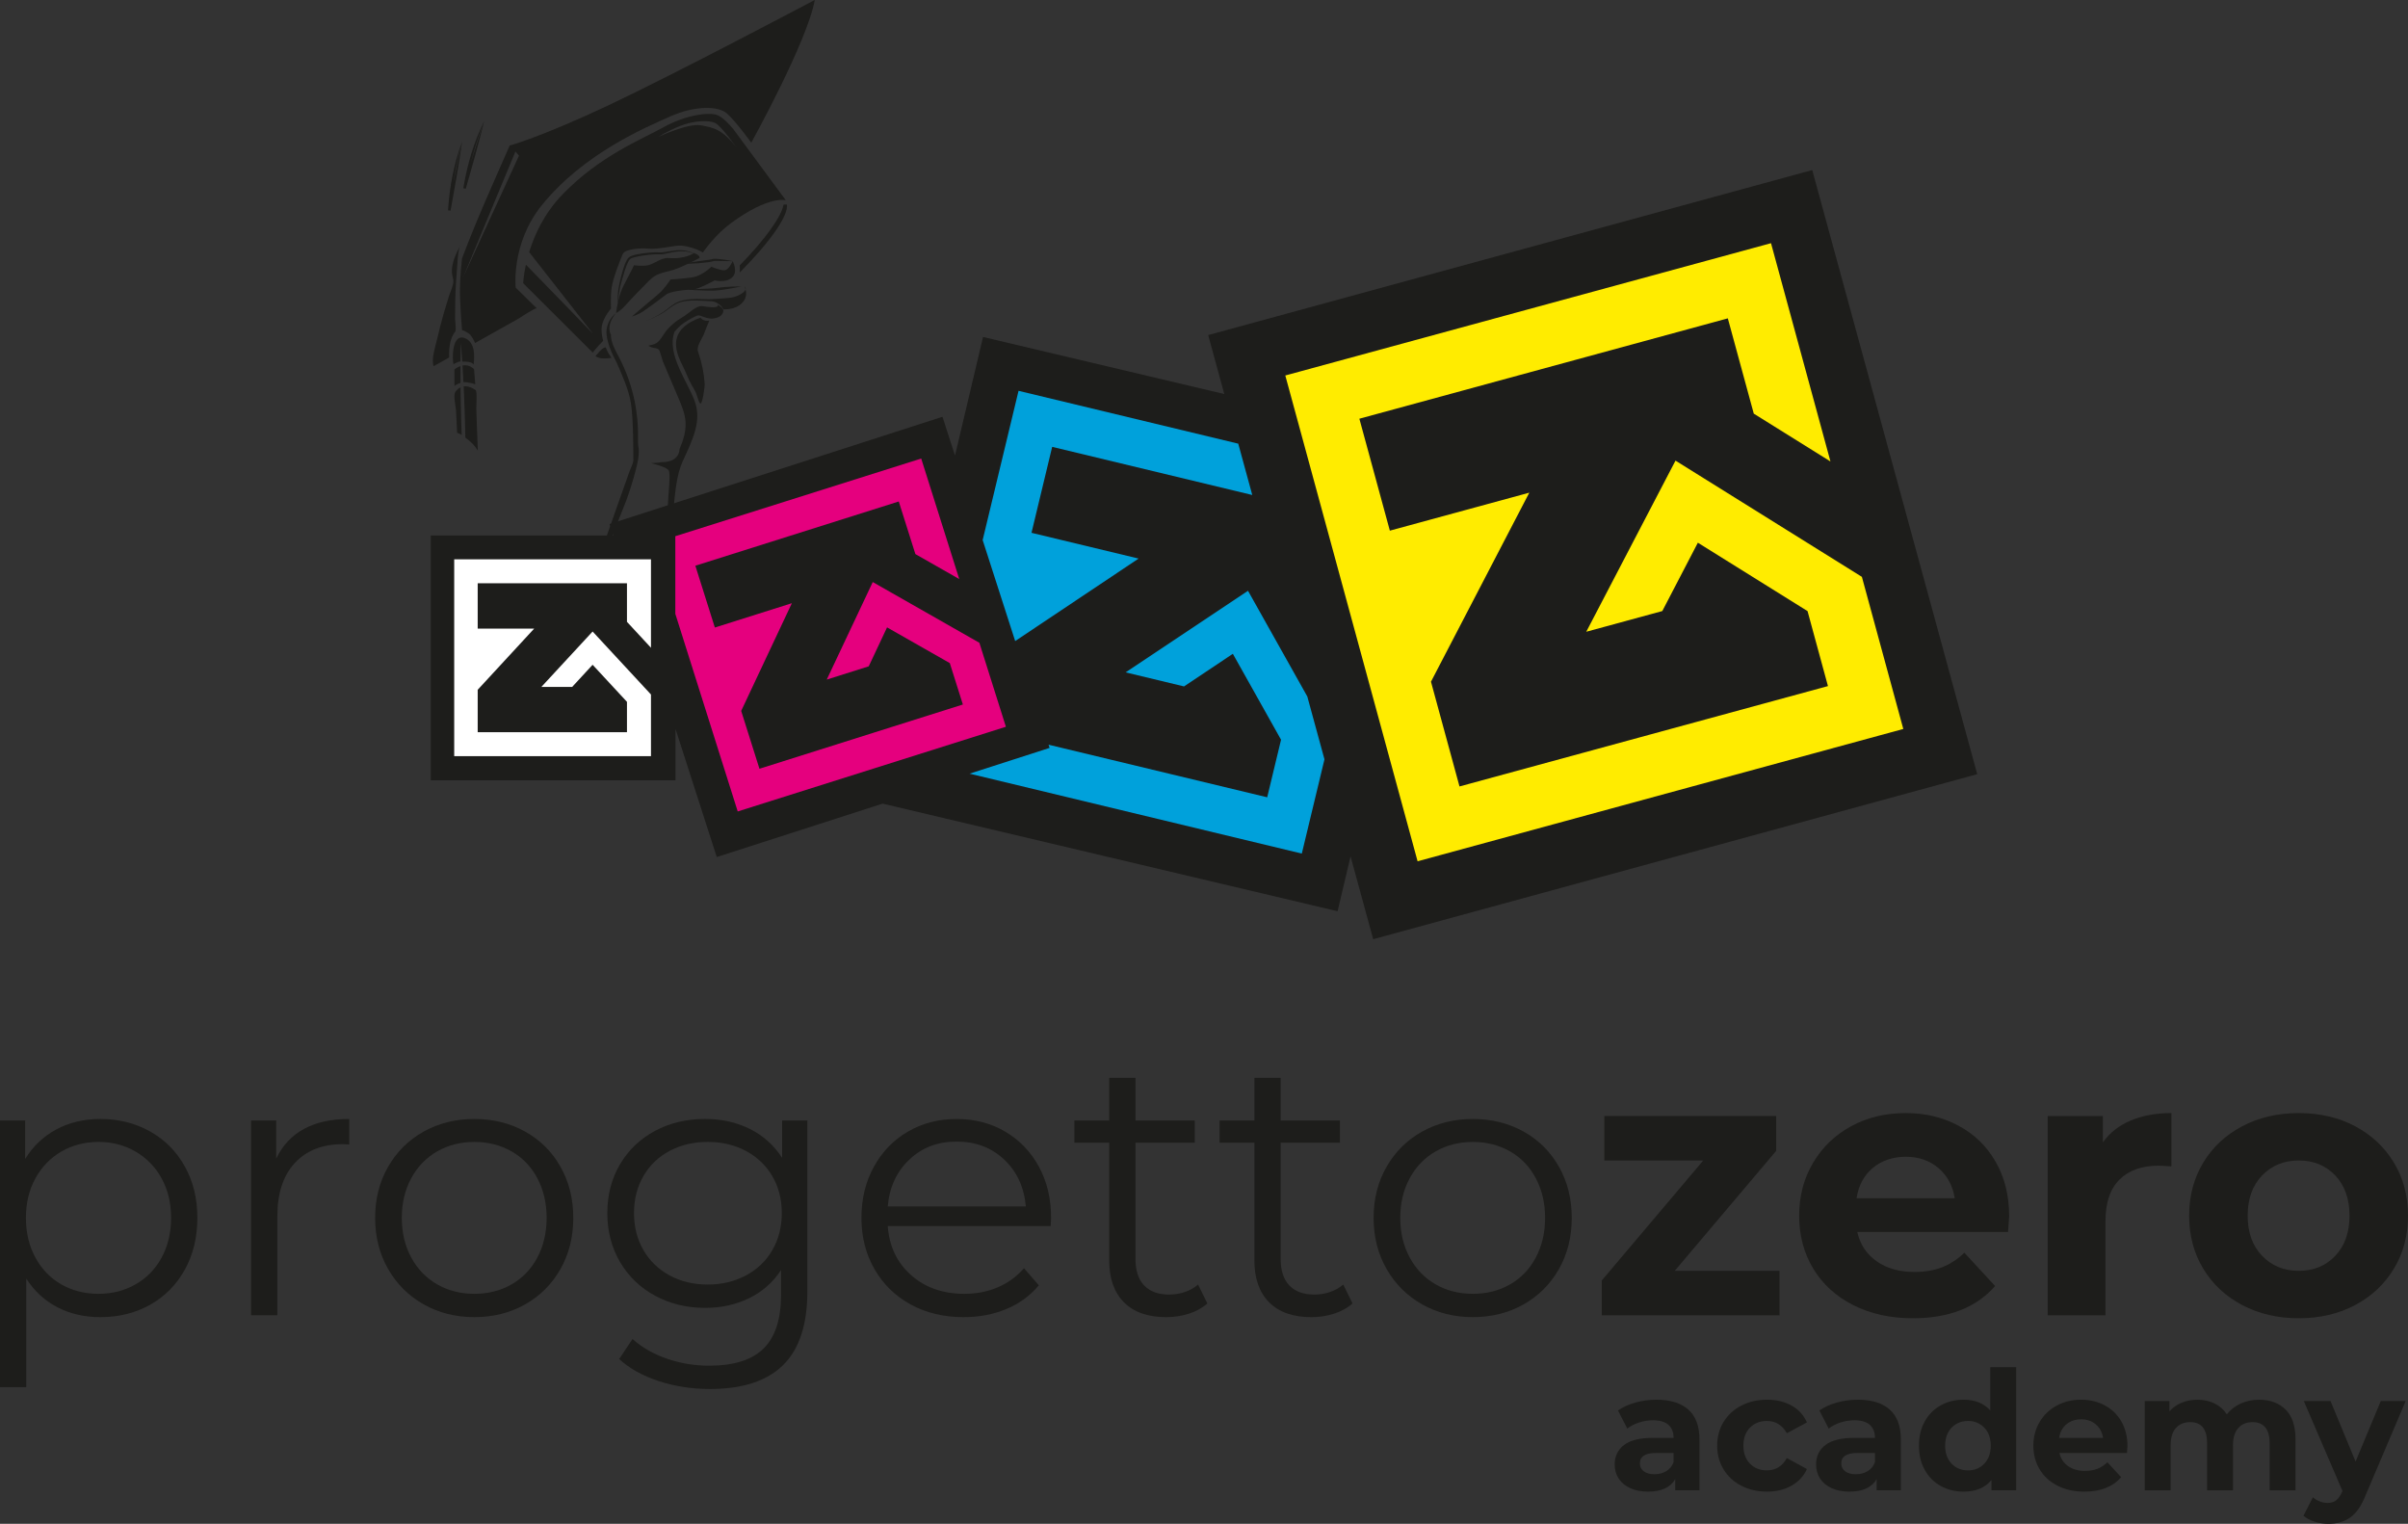<?xml version="1.0" encoding="UTF-8"?>
<svg id="Livello_1" data-name="Livello 1" xmlns="http://www.w3.org/2000/svg" viewBox="0 0 1774.23 1122.6">
  <rect x="0" y="0" width="1774.23" height="1122.6" fill="#333333" stroke="none"/>
  <defs>
    <style>
      .cls-1 {
        fill: #1d1d1b;
      }

      .cls-1, .cls-2, .cls-3, .cls-4, .cls-5 {
        stroke-width: 0px;
      }

      .cls-2 {
        fill: #e5007e;
      }

      .cls-3 {
        fill: #00a1db;
      }

      .cls-4 {
        fill: #fff;
      }

      .cls-5 {
        fill: #ffec00;
      }
    </style>
  </defs>
  <g>
    <g>
      <path class="cls-1" d="M339.54,252.32s-.07,1.77-.13,4.85c-.02,2.36-.1,5.49-.13,9.18-.19,0-.37-.01-.56-.01-.6,0-4.69,1.61-4.52,2.3-.16-.61-.29-1.4-.38-2.32-.73-6.98.62-21.29,9.37-16.91,6.94,3.47,6.48,12.68,5.78,19.13-1.21-1.67-3.54-2-5.6-2.1-.92-.05-1.84-.04-2.76-.06-.25-3.72-.51-6.86-.67-9.23-.23-3.08-.41-4.84-.41-4.84Z"/>
      <path class="cls-1" d="M339.29,282.07c-3.24,1.11-4.46,2.23-4.46,2.23l-.02-12.11s1.83-1.59,4.45-2.49c0,.09,0,.17,0,.26-.02,3.66,0,7.75.03,12.1Z"/>
      <path class="cls-1" d="M340.8,269.29c2.58-.51,5.66-.14,8.49,2.75l.9,11.1s-4.96-1.86-8.71-1.57c-.21-4.19-.43-8.12-.65-11.66-.01-.22-.03-.42-.04-.64Z"/>
      <path class="cls-1" d="M339.53,298.24c.08,3.47.17,7,.25,10.52.12,3.52.23,7.05.35,10.52.01.42.04.82.05,1.24-.35-.24-.69-.47-1.05-.71-.77-.5-1.54-.79-2.31-.93-.27-5.44-.54-10.88-.81-16.32-.14-2.87-2.06-10.91-.67-13.54,0,0,1.28-2.4,3.98-3.67.01.89.02,1.79.03,2.7.06,3.31.11,6.72.17,10.19Z"/>
      <path class="cls-1" d="M352.02,332.04c-1.89-3.51-4.77-6.46-9.17-9.66-.02-1.07-.02-2.09-.05-3.17-.08-3.47-.17-7-.26-10.52-.12-3.52-.24-7.05-.35-10.52-.14-3.47-.28-6.88-.41-10.19-.05-1.12-.1-2.23-.15-3.32,2.28-.32,5.2.24,8.82,2.75,1.27.88.43,12.05.48,13.54.37,10.36.73,20.73,1.1,31.09Z"/>
    </g>
    <path class="cls-1" d="M539.84,192.38s-2.27-.52-5.71-1.04c-1.72-.25-3.74-.5-5.93-.63-.55-.02-1.11-.05-1.7-.04-.28,0-.6.02-.92.05-.14,0-.37.06-.57.12l-.42.12c-.9.24-2.12.39-3.23.55-2.28.31-4.56.62-6.7.91-2.14.31-4.14.6-5.86.85-3.43.54-5.72.95-5.72.95,0,0,.58.04,1.6.06,1.02,0,2.47.03,4.21-.03,3.48-.11,8.1-.42,12.71-1.05,1.17-.2,2.26-.31,3.55-.69.79-.31,1.97-.27,3.01-.29,2.14,0,4.16.07,5.89.11,1.74.03,3.18.05,4.2.07,1.02,0,1.6,0,1.6,0Z"/>
    <path class="cls-1" d="M549.37,213.15c-.34-1.29-.77-2.12-.77-2.12.74.66.94,1.39.77,2.12Z"/>
    <path class="cls-1" d="M545.05,195.51c18.54-19,30.72-35.8,32.25-44.75,1.01-.09,1.85-.11,2.52-.08,1.25,8.14-12.6,27.79-34.77,50.07.13-1.75.11-3.53,0-5.24Z"/>
    <path class="cls-1" d="M385.48,208.64l51.23,51.11s2.87-3.77,7.69-8.68c-.86-3.5-1.5-7.5-1.04-10.51,1.03-6.74,6.85-13.28,6.85-13.28,0,0-.53-9.03.5-15.77,1.03-6.74,6.43-20.41,8.11-24.32,1.68-3.91,13.56-4.61,19.32-4,5.76.61,17.53-1.99,22.28-2.27,4.22-.25,13.87,2.57,17.43,5.12,5.78-8.01,12.77-15.82,20.99-21.84,27.82-20.38,40.15-16.67,40.15-16.67l-38.56-52.25s-6.71-8.59-12.25-10.61c-5.54-2.01-22.31-.35-39.21,9.02-16.9,9.37-46.96,21.06-74.54,49.58-13.47,13.93-20.68,29.83-24.54,42.47,9.75,12.44,48.34,61.7,46.92,60.06-1.4-1.61-38.72-39.92-49.33-50.81-1.79,8.25-2,13.65-2,13.65ZM485.11,100.83s6.36-4.19,16.28-8.14c9.91-3.94,21-4.24,25.49-2.14,4.49,2.1,15.85,18.25,15.85,18.25-10.47-13.58-16.81-14.74-26.32-16.48-9.51-1.74-31.29,8.51-31.29,8.51Z"/>
    <g>
      <path class="cls-1" d="M338.94,211.39c-.23,10.44,1.09,26.99,1.5,31.79,1.68.45,3.4,1.42,4.83,2.41,2.07,1.42,3.82,4.91,4.76,7.09,0,.02,28.23-15.8,30.77-17.22,1.38-.77,13.61-8.99,14.74-8.25l-15.57-15.31s-3.63-32.43,19.29-60.77c30.82-38.11,76.29-57.17,94.32-65.25,18.03-8.07,35.49-8.06,41.99-2.33,6.5,5.73,17.98,21.56,17.98,21.56,0,0,41.38-74.65,46.77-105.13,0,0-102.9,54.49-152.46,77.81-49.55,23.32-72.31,29.44-72.31,29.44-12,27.36-24.53,54.95-35.13,83.15-.5,4.44-1.3,12.65-1.48,21ZM341.12,204.57l38.65-92.94,2.64,3.04-41.29,89.9Z"/>
      <path class="cls-1" d="M321.89,250.55c1.53-6.72,3.26-13.4,5.15-20.03,1.17-4.1,2.41-8.18,3.7-12.24,1.06-3.34,3.48-8.08,3.31-11.61-.05-.95-.33-1.86-.56-2.78-2.01-8.07,2.07-15.96,5.64-23.09-1.49,2.96-1.75,8.59-2.01,11.82-.78,9.68-1.51,19.45-1.7,29.14-.09,4.39-.12,8.78-.12,13.16,0,1.58,1.05,8.29.05,9.47-.04.05-.08.08-.12.13-2.47,3.14-3.86,7.87-4.23,12.88-.16,2.24-.14,4.33-.06,5.96l-11.49,6.43c-1.69-5.69,1.18-13.79,2.43-19.24Z"/>
    </g>
    <path class="cls-1" d="M503.06,269.64c-2.42-4.82-4.67-9.89-4.94-15.28-.56-11.07,8.68-16.94,17.98-20.34,0,0,2.1,3.07,6.52,2.17-1.32,3.07-2.56,6.18-3.72,9.31-1.29,3.49-5.11,8.53-4.85,12.26.05.77.32,1.5.57,2.23,2.57,7.45,4.13,15.24,4.62,23.11.07,1.18-1.59,14.99-3.25,14.17-1.13-.56-2.54-6.3-3.1-7.6-.92-2.15-2.07-3.9-3.21-5.89-2.55-4.45-4.3-9.53-6.62-14.15Z"/>
    <path class="cls-1" d="M515.42,189.98c.52-1.95-4.04-3.59-4.04-3.59,0,0-.15.1-.38.24-.48-.26-1.06-.55-1.78-.84-1.13-.44-2.54-.87-4.21-1.16-1.68-.29-3.58-.42-5.67-.29-2.08.11-4.31.44-6.64.84-2.32.35-4.79.95-7.15.77-2.68-.2-5.33.04-8.04.27-2.71.26-5.45.62-8.18,1.16-1.36.31-2.72.62-4.07,1.15-.68.28-1.36.56-2.06,1.19-.43.42-1,1.21-1.31,1.79-1.37,2.49-2.19,5.04-2.97,7.51-.78,2.47-1.37,4.9-1.9,7.2-.52,2.3-1.02,4.49-1.35,6.53-.64,4.12-.54,7.58-.46,9.98,0,.1.01.18.02.28-.95,4.36-1.28,7.66-1.28,7.66,0,0,3.11-1.46,7.3-6.18,4.19-4.72,10.82-11.5,16.85-17.6,6.03-6.1,10.52-5.73,18.05-8.09,7.53-2.36,19.28-8.8,19.28-8.8ZM510.82,186.73c-1.07.63-3.63,1.98-6.94,2.65-4.42.9-6.33,1.01-11.46.68-5.13-.34-10.6,4.46-15.02,5.36-4.42.9-10.22-.04-10.22-.04,0,0-2.85,5.92-7.45,14.49-1.94,3.6-3.26,7.84-4.16,11.55.11-2.27.38-5.19,1.02-8.51.41-2,.99-4.13,1.61-6.41.63-2.26,1.34-4.63,2.11-7.06.79-2.41,1.66-4.93,2.93-7.16.36-.6.56-.93,1.1-1.47.14-.12.4-.28.63-.41.29-.12.55-.26.85-.37,1.2-.45,2.53-.73,3.84-1.02,2.64-.56,5.33-.95,7.99-1.25,2.65-.27,5.32-.53,7.77-.38,2.79.18,5.2-.59,7.5-1.03,2.3-.49,4.46-.91,6.48-1.1,2-.19,3.89-.2,5.52-.04,1.64.17,3.05.49,4.19.85.68.21,1.24.43,1.71.64Z"/>
    <path class="cls-1" d="M525.43,222.07c-.38-.03-.75-.07-1.15-.1-2.87-.23-6.21-.41-9.81-.53-3.58-.12-7.42-.11-11.13.66-1.85.39-3.65,1.01-5.3,1.86-1.66.85-3.17,1.93-4.61,3-1.43,1.08-2.83,2.15-4.24,3.03-1.4.89-2.77,1.65-4.05,2.33-2.56,1.35-4.75,2.33-6.3,3-1.55.67-2.44,1.01-2.44,1.01,0,0,.89-.37,2.41-1.08,1.52-.71,3.69-1.75,6.2-3.17,1.25-.71,2.59-1.51,3.96-2.42,1.37-.91,2.71-2,4.13-3.13,1.42-1.12,2.92-2.26,4.61-3.19,1.68-.93,3.54-1.63,5.44-2.08,3.81-.91,7.73-1.02,11.34-1,2.99.01,5.81.08,8.33.19,6.86-.36,13.59-.79,16.04-1.21,4.44-.76,9.89-3.52,10.5-6.12.64,2.44.95,6.57-2.6,10.12-5.43,5.43-13.78,4.64-13.78,4.64,0,0-1.69-4.2-7.56-5.84Z"/>
    <path class="cls-1" d="M529.17,212c5.65-.97,17.06-1,17.06-1,0,0-13.45,3.01-20.74,3.12-4.91.08-13.56-.35-18.7-.63-2.21.16-12.69,1.02-15.97,3.49-3.67,2.77-12.84,9.7-17.15,12.51-4.31,2.81-8.09,3.67-8.09,3.67,0,0,15.2-13.03,19.47-16.48,4.27-3.45,8.95-10.75,8.95-10.75,0,0,8.28-.49,15.88-1.57,7.6-1.09,14.23-7.87,14.23-7.87,0,0,6.55,2.81,9.74,2.62,3.18-.19,5.99-6.74,5.99-6.74,0,0,4.31,8.05-.56,12.17-4.87,4.12-12.66,2.02-12.66,2.02,0,0-8.05,4.31-12.43,5.84-.79.28-1.49.47-2.16.63,6.32-.18,14.03-.51,17.14-1.04Z"/>
    <g>
      <path class="cls-1" d="M445.81,398.61c.3-1.06.62-2.08.94-3.02,3.1-8.93,6.26-17.84,9.43-26.75,2.53-7.12,5.09-14.23,7.57-21.36.84-2.43,3.08-6.32,2.92-8.97-.11-1.91.22-28.76-1.8-41.42-1.61-10.1-6.52-20.82-10.72-30.45-.54-.96-1.37-2.49-2.32-4.46-1.6-3.42-3.53-8.11-4.54-13.14-.23-1.26-.39-2.54-.44-3.83.02-.65-.03-1.29.07-1.94.07-.6.13-1.18.27-1.81.21-1.24.62-2.33,1.02-3.37.43-1.02.92-1.96,1.44-2.77,1.02-1.64,2.14-2.8,2.93-3.56.81-.76,1.34-1.11,1.34-1.11,0,0-.43.46-1.09,1.33-3.03,3.98-5.29,9.89-2.66,14.62-.03-.04-.07-.08-.1-.12.05,6.09,3.36,11.6,6.17,17,9.31,17.87,14.12,38.06,13.85,58.2-.04,2.95-.13,6.07.52,8.91.1,1.48.13,3.67-.21,6.43-.64,5.23-5.26,22.99-11.05,37.03-2.6,6.31-6.5,16.42-10.14,25.73-1.04-.64-2.23-1.05-3.43-1.19Z"/>
      <path class="cls-1" d="M495.73,379.27c-.81,7.21-1.61,14.41-2.37,21.6-.17,0-.35-.04-.52-.03-1.57.09-2.92.65-4.01,1.5.74-5.1,2.86-20.13,3.15-28.31.36-9.94,2.32-24.71.74-27.45-1.58-2.74-13.07-5.37-13.07-5.37l3.77-.22c1.14-.07,2.58-.28,4.03-.55,3.06.04,6.14-.38,8.74-1.93,2.62-1.56,4.51-4.57,4.45-7.52,2.77-6.55,4.96-13.35,4.46-20.36-.43-6.06-2.83-11.77-5.21-17.36-3.82-8.99-7.64-17.97-11.46-26.96-.68-2.21-1.36-4.43-2.05-6.64-.27-.88-.58-1.81-1.3-2.39-1.2-.96-3.55-.78-5.05-1.42-.77-.33-1.65-.6-2.12-1.3,1.88-.36,3.81-.73,5.48-1.67,3.36-1.9,5.53-7,8.06-9.89,3.04-3.47,6.59-6.48,10.59-8.79,6.18-3.56,10.93-9.59,16.1-8.61,2.05.39,4.12.57,6.2.76.78.07,6.59.18,3.88-2.35,2.16,2.02,6.57,3.02,3.87,7.43-1.46,2.39-5.86,3.42-8.45,3.27-2.36-.14-4.61-1.01-6.83-1.85-.74-.28-1.51-.56-2.3-.51-.66.04-1.29.32-1.89.6-3.73,1.76-7.8,4.07-10.99,6.68-2.01,1.64-3.69,3.71-5.43,5.72.47-.37.73-.62.73-.62-6.07,16.33,10.53,37.71,15.17,51.49,4.64,13.78-1.01,26.25-8.95,43.33-4.83,10.39-5.59,23.29-6.84,34.5-.19,1.74-.39,3.48-.58,5.21Z"/>
    </g>
    <path class="cls-1" d="M446.35,255.95s1.32,3.42,2.08,4.49c.76,1.07,2.15,3.23,2.15,3.23,0,0-5.41.74-8.09.2-2.69-.54-3.72-1.46-3.72-1.46,0,0,5.58-7.32,7.59-6.46Z"/>
    <path class="cls-1" d="M353.56,101.7l-3.36,12.48c-1.1,4.17-2.32,8.29-3.48,12.44l-3.53,12.43-1.81-.4c.7-4.28,1.53-8.54,2.5-12.77.49-2.11,1.01-4.22,1.56-6.32.55-2.1,1.16-4.18,1.8-6.25,1.29-4.14,2.71-8.23,4.28-12.27,1.62-4.01,3.31-8,5.23-11.88-1,4.19-2.12,8.35-3.17,12.53ZM352.36,101.35c-1.38,4.08-2.64,8.2-3.76,12.36-1.09,4.16-2.19,8.32-3.08,12.53-.91,4.2-1.68,8.44-2.31,12.69l-1.81-.4,3.69-12.38c1.25-4.12,2.43-8.26,3.74-12.37l3.86-12.33c1.35-4.09,2.64-8.2,4.05-12.28-1.54,4.04-3.05,8.08-4.37,12.19Z"/>
    <path class="cls-1" d="M338.6,117l-2.11,12.75c-.68,4.25-1.49,8.48-2.24,12.73l-2.29,12.72-1.85-.22c.27-4.33.68-8.65,1.23-12.95.28-2.15.59-4.3.93-6.44.34-2.14.74-4.27,1.18-6.39.88-4.24,1.89-8.46,3.04-12.63,1.21-4.15,2.5-8.29,4.03-12.33-.58,4.27-1.28,8.52-1.92,12.78ZM337.37,116.78c-.97,4.2-1.82,8.42-2.52,12.67-.68,4.25-1.35,8.5-1.83,12.77-.49,4.27-.84,8.56-1.05,12.85l-1.85-.22,2.45-12.69c.83-4.23,1.6-8.46,2.5-12.68l2.62-12.65c.94-4.21,1.82-8.42,2.82-12.62-1.13,4.17-2.24,8.34-3.15,12.56Z"/>
  </g>
  <g>
    <g>
      <polygon class="cls-1" points="451.83 394.5 449.11 386.06 694.44 307.04 703.65 335.63 724.31 248.25 902.07 290.29 890.2 246.85 1335.27 125.28 1456.84 570.34 1011.78 691.91 995.1 630.87 985.54 671.31 650.31 592.03 528.12 631.39 497.72 537 497.72 574.83 317.39 574.83 317.39 394.5 451.83 394.5"/>
      <g>
        <polygon class="cls-3" points="922.68 364.66 775.25 329.2 760.02 392.52 838.93 411.5 747.99 472.27 724.03 397.86 750.47 287.92 912.35 326.85 922.68 364.66"/>
        <polygon class="cls-3" points="963.23 513.1 919.54 435.23 829.38 495.34 872.41 505.69 908.37 481.66 943.88 544.96 933.68 587.37 772.59 548.62 773.34 550.98 714.4 569.96 959.18 628.83 975.88 559.41 963.23 513.1"/>
      </g>
      <polygon class="cls-5" points="1348.69 339.96 1292.19 304.72 1273.07 234.53 1001.59 308.47 1024.05 390.93 1126.8 362.95 1054.35 502.21 1075.37 579.38 1346.85 505.44 1331.81 450.2 1250.99 399.81 1224.79 450.16 1168.76 465.42 1234.52 339.34 1371.85 424.97 1402.37 537.03 1044.49 634.51 947.02 276.62 1304.89 179.15 1348.69 339.96"/>
      <polygon class="cls-2" points="497.58 452.2 543.56 597.8 741.15 535.41 721.61 473.54 643.05 428.8 609.15 500.65 640.09 490.88 653.59 462.19 699.82 488.51 709.45 519.01 559.57 566.34 546.11 523.73 583.45 444.38 526.71 462.3 512.34 416.77 662.22 369.44 674.46 408.19 706.79 426.6 678.75 337.81 497.58 395.02 497.58 452.2"/>
      <polygon class="cls-4" points="479.64 477.2 461.95 458.11 461.95 429.68 351.97 429.68 351.97 463.08 393.6 463.08 351.97 508.16 351.97 539.42 461.95 539.42 461.95 517.04 436.64 489.74 421.59 506.04 398.9 506.04 436.64 465.24 479.64 511.64 479.64 557.04 334.66 557.04 334.66 412.06 479.64 412.06 479.64 477.2"/>
    </g>
    <g>
      <path class="cls-1" d="M110.5,833.5c10.93,6.11,19.48,14.7,25.65,25.78,6.2,11.1,9.28,23.74,9.28,37.93s-3.09,27.11-9.28,38.22c-6.17,11.08-14.68,19.68-25.52,25.78-10.81,6.08-23.05,9.13-36.69,9.13-11.66,0-22.16-2.4-31.53-7.22-9.37-4.82-17.06-11.88-23.05-21.16v79.97H0v-196.47h18.54v28.36c5.82-9.44,13.5-16.72,23.05-21.83,9.57-5.09,20.34-7.64,32.36-7.64,13.46,0,25.65,3.06,36.55,9.15ZM99.87,946.2c8.19-4.64,14.59-11.24,19.23-19.79,4.64-8.55,6.97-18.28,6.97-29.2s-2.33-20.59-6.97-29.05c-4.64-8.46-11.04-15.06-19.23-19.79-8.19-4.73-17.28-7.11-27.29-7.11s-19.32,2.38-27.43,7.11c-8.08,4.73-14.46,11.33-19.1,19.79-4.64,8.46-6.95,18.14-6.95,29.05s2.31,20.65,6.95,29.2c4.64,8.55,11.01,15.15,19.1,19.79,8.11,4.64,17.23,6.95,27.43,6.95s19.1-2.31,27.29-6.95Z"/>
      <path class="cls-1" d="M223.89,831.72c8.99-4.91,20.14-7.37,33.42-7.37v18.83l-4.64-.27c-15.1,0-26.94,4.64-35.49,13.92-8.55,9.26-12.81,22.27-12.81,39.02v73.13h-19.36v-143.52h18.54v28.09c4.55-9.64,11.33-16.92,20.34-21.83Z"/>
      <path class="cls-1" d="M312.16,960.94c-11.1-6.28-19.83-14.97-26.2-26.07-6.37-11.1-9.55-23.65-9.55-37.66s3.18-26.56,9.55-37.64c6.37-11.1,15.1-19.74,26.2-25.94,11.1-6.17,23.56-9.28,37.37-9.28s26.29,3.11,37.4,9.28c11.08,6.2,19.79,14.83,26.05,25.94,6.28,11.08,9.42,23.65,9.42,37.64s-3.13,26.56-9.42,37.66c-6.26,11.1-14.97,19.79-26.05,26.07-11.1,6.26-23.56,9.39-37.4,9.39s-26.27-3.13-37.37-9.39ZM376.96,946.2c8.11-4.64,14.43-11.24,18.96-19.79,4.55-8.55,6.84-18.28,6.84-29.2s-2.29-20.63-6.84-29.2c-4.53-8.55-10.86-15.15-18.96-19.76-8.08-4.64-17.23-6.97-27.43-6.97s-19.32,2.33-27.43,6.97c-8.08,4.62-14.46,11.21-19.1,19.76-4.64,8.57-6.95,18.3-6.95,29.2s2.31,20.65,6.95,29.2c4.64,8.55,11.01,15.15,19.1,19.79,8.11,4.64,17.25,6.95,27.43,6.95s19.34-2.31,27.43-6.95Z"/>
      <path class="cls-1" d="M594.86,825.46v126.07c0,24.36-5.97,42.42-17.88,54.16-11.93,11.73-29.89,17.59-53.9,17.59-13.28,0-25.87-1.95-37.8-5.86-11.93-3.91-21.61-9.33-29.07-16.23l9.84-14.75c6.91,6.2,15.32,11.01,25.23,14.48,9.93,3.44,20.34,5.17,31.25,5.17,18.21,0,31.58-4.22,40.13-12.68,8.55-8.46,12.81-21.61,12.81-39.44v-18.28c-6,9.1-13.86,16.01-23.61,20.74-9.73,4.73-20.5,7.08-32.33,7.08-13.46,0-25.69-2.95-36.69-8.86-11.01-5.91-19.65-14.19-25.94-24.83-6.26-10.66-9.42-22.7-9.42-36.15s3.15-25.47,9.42-36.04c6.28-10.55,14.88-18.72,25.78-24.54,10.93-5.84,23.21-8.75,36.84-8.75,12.19,0,23.21,2.46,33.02,7.37,9.82,4.91,17.74,12.01,23.74,21.3v-27.56h18.57ZM549.56,939.65c8.37-4.46,14.88-10.68,19.52-18.7,4.62-7.99,6.95-17.1,6.95-27.27s-2.33-19.25-6.95-27.16c-4.64-7.91-11.1-14.1-19.39-18.57-8.28-4.44-17.7-6.68-28.25-6.68s-19.7,2.2-27.96,6.55c-8.28,4.37-14.75,10.55-19.39,18.57-4.64,7.99-6.95,17.1-6.95,27.29s2.31,19.28,6.95,27.27c4.64,8.02,11.1,14.23,19.39,18.7,8.26,4.46,17.59,6.68,27.96,6.68s19.74-2.22,28.11-6.68Z"/>
      <path class="cls-1" d="M774.14,903.23h-120.05c1.09,14.9,6.82,26.96,17.19,36.15,10.37,9.19,23.47,13.77,39.28,13.77,8.93,0,17.1-1.58,24.56-4.77,7.46-3.18,13.92-7.86,19.39-14.06l10.9,12.57c-6.37,7.64-14.32,13.46-23.87,17.45-9.55,4-20.05,6-31.51,6-14.75,0-27.8-3.13-39.17-9.39-11.37-6.28-20.23-14.97-26.6-26.07-6.37-11.1-9.55-23.65-9.55-37.66s3.04-26.56,9.15-37.64c6.08-11.1,14.46-19.74,25.09-25.94,10.66-6.17,22.61-9.28,35.89-9.28s25.21,3.11,35.75,9.28c10.55,6.2,18.83,14.79,24.83,25.78,6.02,11.01,9.02,23.61,9.02,37.8l-.29,6.02ZM670.05,854.24c-9.37,8.82-14.7,20.32-15.97,34.51h101.77c-1.27-14.19-6.6-25.69-15.97-34.51-9.37-8.82-21.05-13.24-35.06-13.24s-25.43,4.42-34.78,13.24Z"/>
      <path class="cls-1" d="M889.57,960.26c-3.64,3.26-8.13,5.77-13.5,7.51-5.37,1.71-10.97,2.58-16.79,2.58-13.46,0-23.83-3.62-31.11-10.9-7.26-7.28-10.9-17.57-10.9-30.85v-86.76h-25.65v-16.37h25.65v-31.4h19.36v31.4h43.66v16.37h-43.66v85.67c0,8.55,2.15,15.06,6.42,19.52,4.29,4.46,10.42,6.68,18.43,6.68,4,0,7.86-.64,11.59-1.91,3.73-1.27,6.95-3.09,9.68-5.46l6.82,13.92Z"/>
      <path class="cls-1" d="M996.54,960.26c-3.64,3.26-8.13,5.77-13.5,7.51-5.37,1.71-10.97,2.58-16.79,2.58-13.46,0-23.83-3.62-31.11-10.9-7.26-7.28-10.9-17.57-10.9-30.85v-86.76h-25.65v-16.37h25.65v-31.4h19.36v31.4h43.66v16.37h-43.66v85.67c0,8.55,2.15,15.06,6.42,19.52,4.29,4.46,10.42,6.68,18.43,6.68,4,0,7.86-.64,11.59-1.91,3.73-1.27,6.95-3.09,9.68-5.46l6.82,13.92Z"/>
      <path class="cls-1" d="M1047.84,960.94c-11.1-6.28-19.83-14.97-26.2-26.07-6.37-11.1-9.55-23.65-9.55-37.66s3.18-26.56,9.55-37.64c6.37-11.1,15.1-19.74,26.2-25.94,11.1-6.17,23.56-9.28,37.37-9.28s26.29,3.11,37.4,9.28c11.08,6.2,19.79,14.83,26.05,25.94,6.28,11.08,9.42,23.65,9.42,37.64s-3.13,26.56-9.42,37.66c-6.26,11.1-14.97,19.79-26.05,26.07-11.1,6.26-23.56,9.39-37.4,9.39s-26.27-3.13-37.37-9.39ZM1112.64,946.2c8.11-4.64,14.43-11.24,18.96-19.79,4.55-8.55,6.84-18.28,6.84-29.2s-2.29-20.63-6.84-29.2c-4.53-8.55-10.86-15.15-18.96-19.76-8.08-4.64-17.23-6.97-27.43-6.97s-19.32,2.33-27.43,6.97c-8.08,4.62-14.46,11.21-19.1,19.76-4.64,8.57-6.95,18.3-6.95,29.2s2.31,20.65,6.95,29.2c4.64,8.55,11.01,15.15,19.1,19.79,8.11,4.64,17.25,6.95,27.43,6.95s19.34-2.31,27.43-6.95Z"/>
      <path class="cls-1" d="M1311.17,936.23v32.76h-130.98v-25.65l74.77-88.41h-72.86v-32.76h126.62v25.65l-74.77,88.41h77.21Z"/>
      <path class="cls-1" d="M1479.55,907.58h-111.08c2,9.1,6.73,16.28,14.19,21.56,7.46,5.29,16.74,7.91,27.85,7.91,7.64,0,14.41-1.13,20.32-3.4,5.91-2.29,11.41-5.86,16.52-10.79l22.65,24.56c-13.84,15.83-34.02,23.74-60.58,23.74-16.57,0-31.2-3.22-43.95-9.68-12.72-6.46-22.56-15.41-29.47-26.87-6.91-11.46-10.37-24.47-10.37-39.02s3.42-27.34,10.24-38.91c6.82-11.55,16.19-20.54,28.11-27,11.9-6.46,25.23-9.68,39.97-9.68s27.38,3.09,39.02,9.28c11.64,6.17,20.79,15.03,27.43,26.6,6.64,11.55,9.97,24.96,9.97,40.24,0,.56-.29,4.37-.82,11.46ZM1379.95,860.37c-6.55,5.46-10.57,12.92-12.01,22.38h72.31c-1.44-9.28-5.46-16.68-11.99-22.23-6.55-5.55-14.57-8.33-24.03-8.33s-17.74,2.73-24.27,8.17Z"/>
      <path class="cls-1" d="M1570,825.46c8.64-3.64,18.61-5.46,29.89-5.46v39.28c-4.73-.36-7.91-.53-9.55-.53-12.19,0-21.74,3.4-28.65,10.22-6.93,6.84-10.37,17.06-10.37,30.71v69.31h-42.57v-146.81h40.66v19.39c5.09-7.11,11.95-12.48,20.59-16.1Z"/>
      <path class="cls-1" d="M1652.14,961.48c-12.28-6.46-21.9-15.41-28.8-26.87-6.91-11.46-10.37-24.47-10.37-39.02s3.46-27.58,10.37-39.04c6.91-11.46,16.52-20.41,28.8-26.87,12.28-6.46,26.14-9.68,41.59-9.68s29.29,3.22,41.48,9.68c12.19,6.46,21.74,15.41,28.65,26.87,6.93,11.46,10.37,24.47,10.37,39.04s-3.44,27.56-10.37,39.02c-6.91,11.46-16.46,20.41-28.65,26.87-12.19,6.46-26,9.68-41.48,9.68s-29.31-3.22-41.59-9.68ZM1720.63,925.19c7-7.37,10.5-17.23,10.5-29.6s-3.51-22.25-10.5-29.62c-7.02-7.35-15.97-11.04-26.89-11.04s-19.92,3.69-27,11.04c-7.11,7.37-10.64,17.25-10.64,29.62s3.53,22.23,10.64,29.6c7.08,7.37,16.1,11.04,27,11.04s19.88-3.66,26.89-11.04Z"/>
    </g>
  </g>
  <g>
    <path class="cls-1" d="M1243.98,1038.45c5.45,4.84,8.19,12.17,8.19,21.94v37.52h-17.85v-8.19c-3.59,6.11-10.27,9.16-20.04,9.16-5.05,0-9.44-.86-13.14-2.57-3.71-1.71-6.55-4.07-8.5-7.08-1.96-3.01-2.93-6.44-2.93-10.28,0-6.11,2.3-10.91,6.9-14.42,4.61-3.5,11.71-5.25,21.33-5.25h15.16c0-4.16-1.26-7.35-3.79-9.6-2.53-2.24-6.32-3.36-11.37-3.36-3.5,0-6.94.56-10.33,1.65-3.38,1.1-6.26,2.6-8.61,4.47l-6.85-13.33c3.59-2.52,7.89-4.48,12.9-5.86,5.01-1.39,10.17-2.08,15.46-2.08,10.19,0,18.01,2.43,23.48,7.27ZM1227.72,1083.8c2.53-1.51,4.32-3.73,5.38-6.66v-6.72h-13.08c-7.82,0-11.74,2.57-11.74,7.7,0,2.45.96,4.39,2.87,5.81,1.92,1.42,4.55,2.14,7.89,2.14s6.15-.76,8.67-2.26Z"/>
    <path class="cls-1" d="M1283.02,1094.55c-5.58-2.89-9.94-6.9-13.08-12.04-3.13-5.13-4.71-10.96-4.71-17.48s1.57-12.36,4.71-17.49c3.14-5.13,7.5-9.14,13.08-12.04,5.58-2.89,11.88-4.34,18.89-4.34s12.97,1.44,18.14,4.34c5.18,2.89,8.94,7.03,11.31,12.4l-14.79,7.95c-3.42-6.03-8.36-9.04-14.79-9.04-4.96,0-9.08,1.63-12.34,4.88-3.26,3.26-4.88,7.7-4.88,13.33s1.62,10.06,4.88,13.32c3.26,3.26,7.38,4.88,12.34,4.88,6.53,0,11.45-3.01,14.79-9.04l14.79,8.07c-2.37,5.21-6.13,9.29-11.31,12.23-5.17,2.93-11.22,4.4-18.14,4.4s-13.31-1.44-18.89-4.34Z"/>
    <path class="cls-1" d="M1392.37,1038.45c5.45,4.84,8.19,12.17,8.19,21.94v37.52h-17.85v-8.19c-3.59,6.11-10.27,9.16-20.04,9.16-5.05,0-9.44-.86-13.14-2.57-3.71-1.71-6.55-4.07-8.5-7.08-1.96-3.01-2.93-6.44-2.93-10.28,0-6.11,2.3-10.91,6.9-14.42,4.61-3.5,11.71-5.25,21.33-5.25h15.16c0-4.16-1.26-7.35-3.79-9.6-2.53-2.24-6.32-3.36-11.37-3.36-3.5,0-6.94.56-10.33,1.65-3.38,1.1-6.26,2.6-8.61,4.47l-6.85-13.33c3.59-2.52,7.89-4.48,12.9-5.86,5.01-1.39,10.17-2.08,15.46-2.08,10.19,0,18.01,2.43,23.48,7.27ZM1376.1,1083.8c2.53-1.51,4.32-3.73,5.38-6.66v-6.72h-13.08c-7.82,0-11.74,2.57-11.74,7.7,0,2.45.96,4.39,2.87,5.81,1.92,1.42,4.55,2.14,7.89,2.14s6.15-.76,8.67-2.26Z"/>
    <path class="cls-1" d="M1485.52,1007.21v90.7h-18.21v-7.58c-4.73,5.71-11.58,8.56-20.54,8.56-6.19,0-11.8-1.38-16.8-4.15-5.01-2.78-8.94-6.72-11.8-11.86-2.85-5.14-4.28-11.08-4.28-17.85s1.42-12.71,4.28-17.86c2.85-5.13,6.78-9.08,11.8-11.85,5-2.78,10.61-4.16,16.8-4.16,8.4,0,14.95,2.65,19.69,7.94v-31.9h19.07ZM1462.04,1078.3c3.18-3.3,4.76-7.72,4.76-13.26s-1.58-9.97-4.76-13.27c-3.17-3.29-7.17-4.94-11.98-4.94s-8.92,1.65-12.1,4.94c-3.18,3.3-4.77,7.73-4.77,13.27s1.59,9.96,4.77,13.26c3.17,3.3,7.21,4.94,12.1,4.94s8.8-1.64,11.98-4.94Z"/>
    <path class="cls-1" d="M1567.16,1070.41h-49.76c.9,4.08,3.01,7.29,6.36,9.66,3.34,2.37,7.5,3.54,12.47,3.54,3.42,0,6.46-.51,9.1-1.52,2.65-1.02,5.11-2.63,7.4-4.83l10.15,11c-6.2,7.09-15.24,10.63-27.14,10.63-7.42,0-13.98-1.44-19.69-4.34-5.7-2.89-10.11-6.9-13.2-12.04-3.09-5.13-4.65-10.96-4.65-17.48s1.53-12.25,4.59-17.43c3.05-5.17,7.25-9.2,12.59-12.1,5.33-2.89,11.3-4.34,17.91-4.34s12.27,1.38,17.48,4.16c5.21,2.77,9.31,6.73,12.29,11.92,2.97,5.17,4.47,11.18,4.47,18.03,0,.25-.13,1.96-.37,5.13ZM1522.55,1049.26c-2.93,2.45-4.73,5.79-5.38,10.03h32.39c-.65-4.16-2.45-7.47-5.37-9.96-2.93-2.49-6.53-3.73-10.76-3.73s-7.95,1.22-10.87,3.66Z"/>
    <path class="cls-1" d="M1684.07,1038.45c4.85,4.84,7.28,12.13,7.28,21.82v37.65h-19.07v-34.72c0-5.21-1.08-9.1-3.24-11.67s-5.23-3.85-9.23-3.85c-4.48,0-8.03,1.44-10.63,4.34-2.61,2.89-3.91,7.19-3.91,12.89v33.01h-19.07v-34.72c0-10.35-4.16-15.52-12.46-15.52-4.41,0-7.91,1.44-10.51,4.34-2.61,2.89-3.91,7.19-3.91,12.89v33.01h-19.07v-65.76h18.21v7.58c2.44-2.77,5.43-4.89,8.98-6.36,3.54-1.47,7.43-2.2,11.67-2.2,4.65,0,8.84.92,12.59,2.75,3.75,1.84,6.76,4.51,9.04,8.01,2.7-3.42,6.1-6.07,10.21-7.95,4.12-1.87,8.62-2.81,13.51-2.81,8.23,0,14.77,2.43,19.62,7.27Z"/>
    <path class="cls-1" d="M1772.52,1032.15l-29.7,69.8c-3.02,7.57-6.74,12.91-11.19,16.01-4.44,3.09-9.8,4.65-16.08,4.65-3.42,0-6.8-.53-10.15-1.59-3.34-1.05-6.07-2.53-8.19-4.4l6.97-13.57c1.46,1.3,3.15,2.33,5.06,3.05,1.92.74,3.81,1.1,5.69,1.1,2.61,0,4.73-.64,6.36-1.9,1.63-1.26,3.09-3.35,4.4-6.29l.25-.62-28.48-66.25h19.68l18.46,44.62,18.57-44.62h18.34Z"/>
  </g>
</svg>
